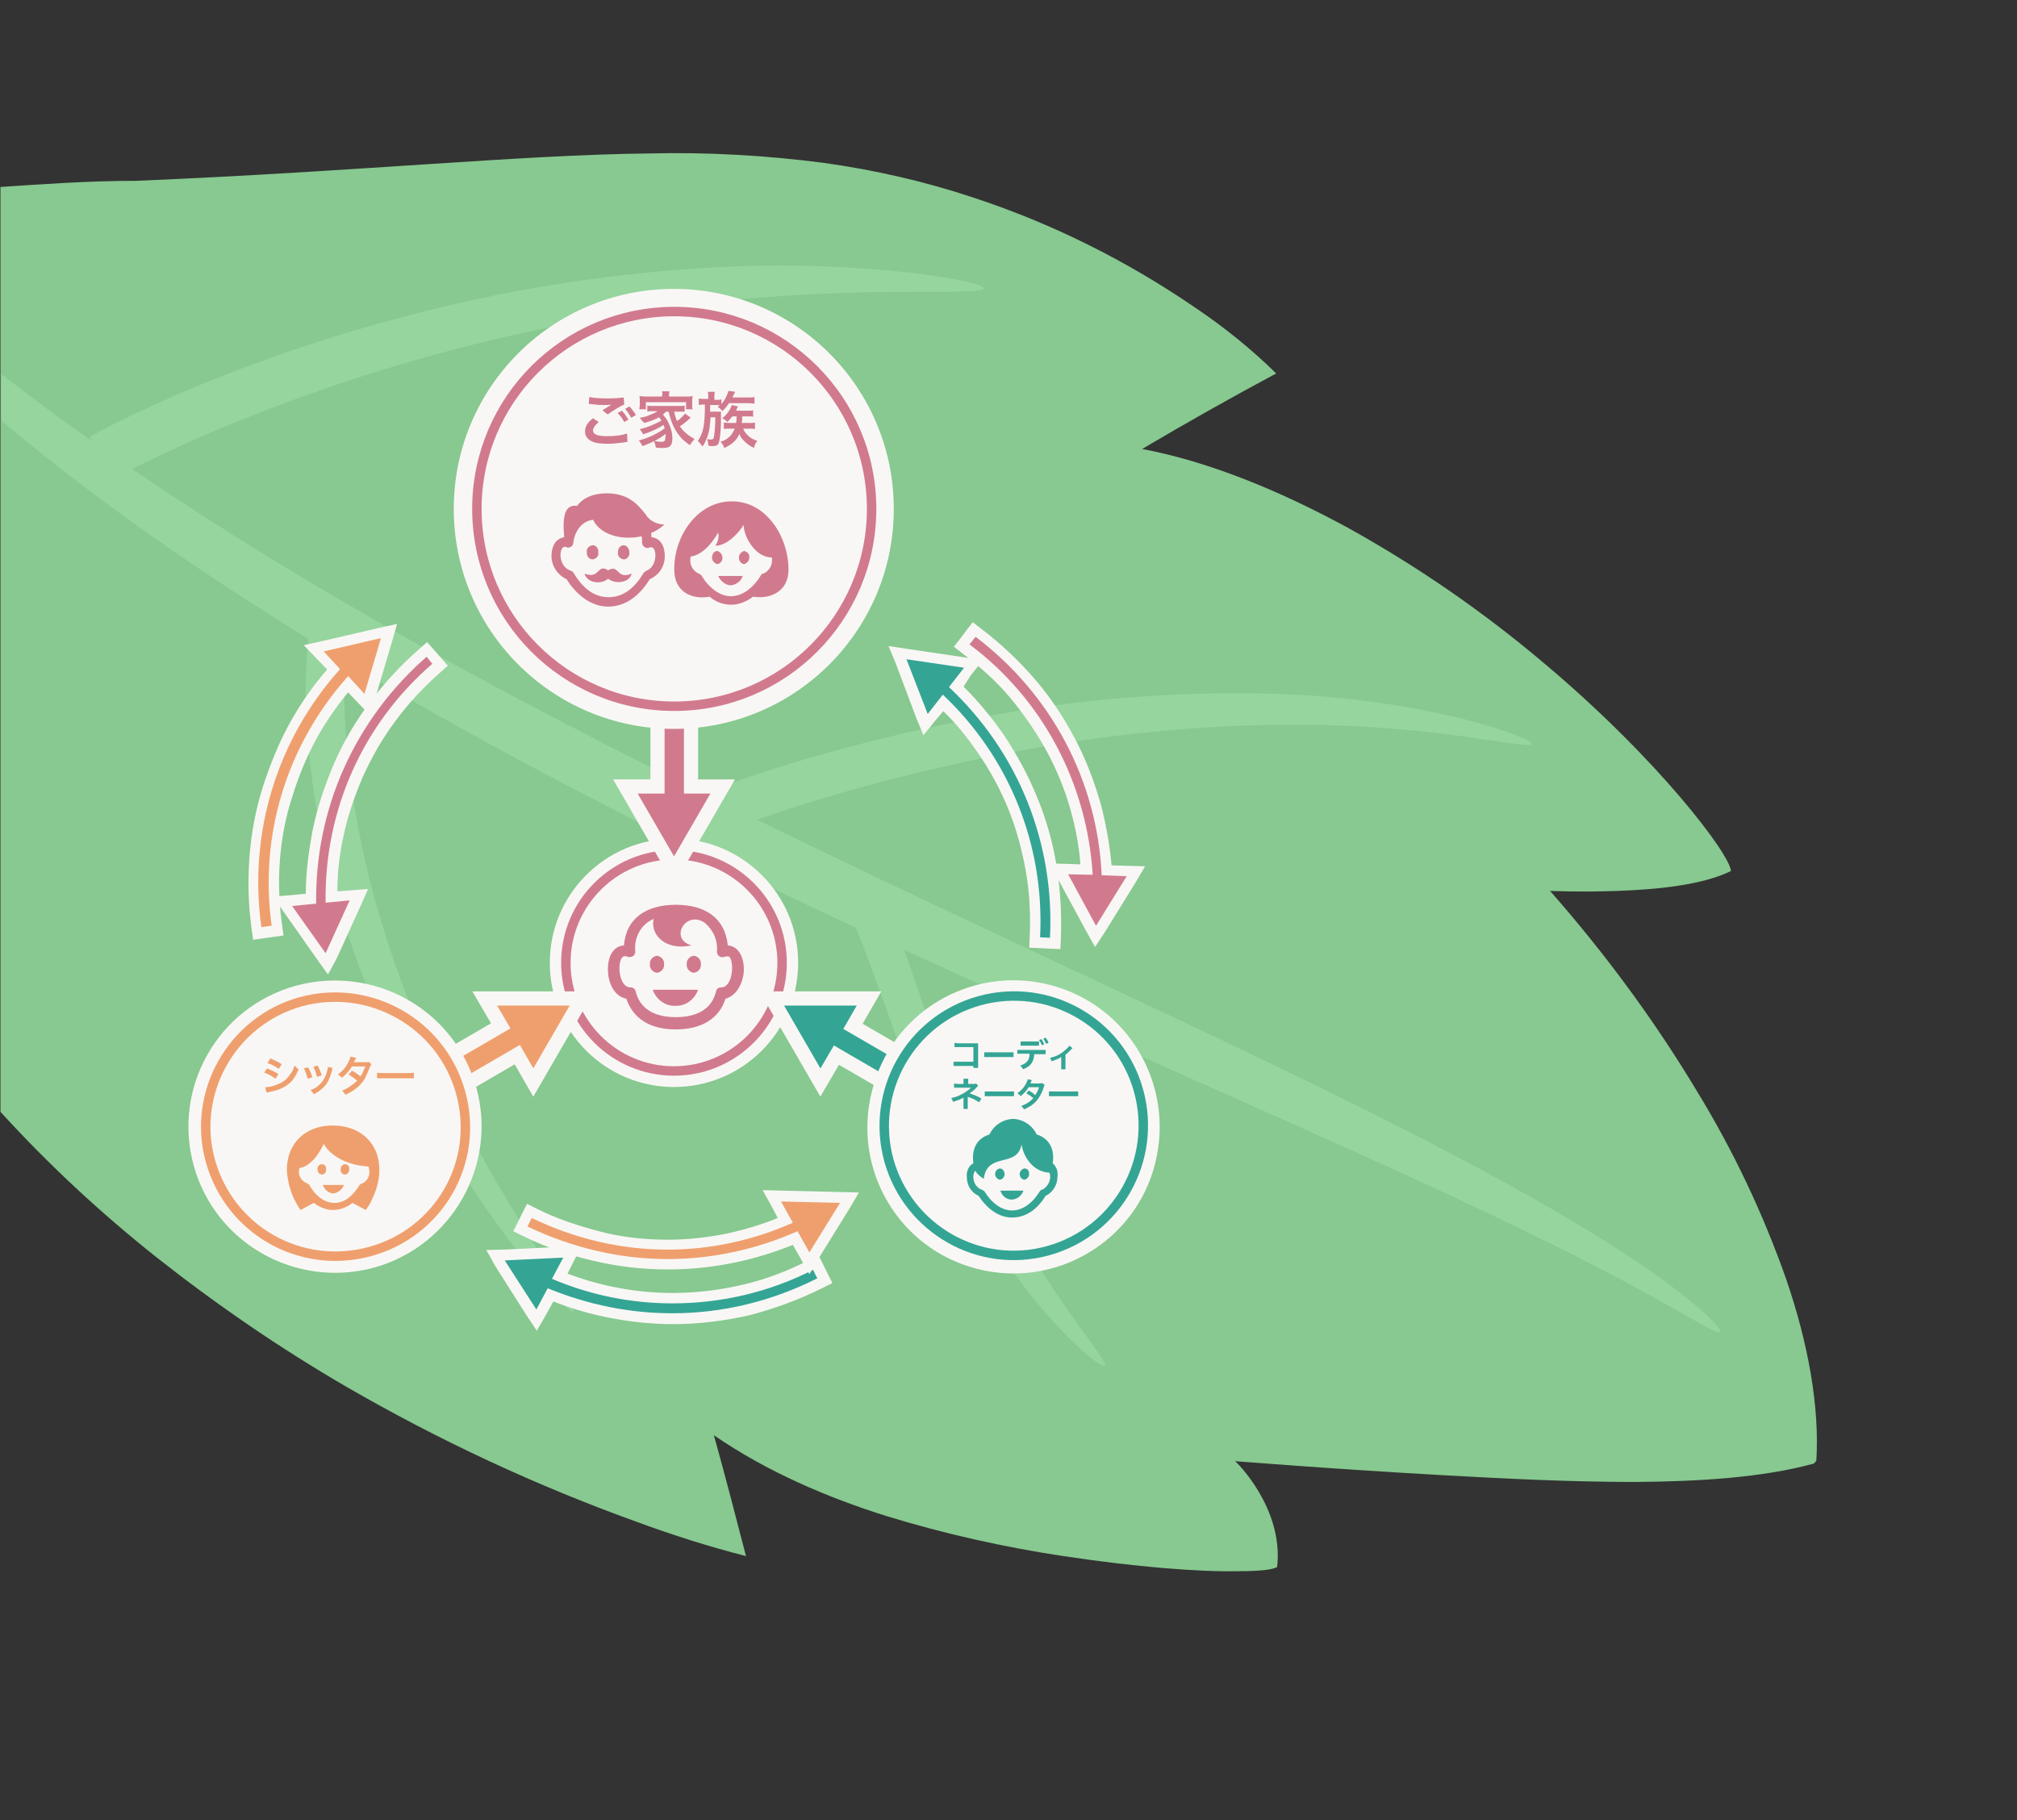 <?xml version="1.0" encoding="utf-8"?>
<!-- Generator: Adobe Illustrator 23.0.2, SVG Export Plug-In . SVG Version: 6.00 Build 0)  -->
<svg version="1.1" id="レイヤー_1" xmlns="http://www.w3.org/2000/svg" xmlns:xlink="http://www.w3.org/1999/xlink" x="0px"
	 y="0px" viewBox="0 0 427.2 385.5" style="enable-background:new 0 0 427.2 385.5;" xml:space="preserve">
<rect x="0" y="0" width="427.2" height="385.5" fill="#333333" stroke="none"/>
<style type="text/css">
	.st0{fill:#87C990;}
	.st1{fill:#96D59E;}
	.st2{fill:#F9F7F5;}
	.st3{fill:#D17A8E;}
	.st4{fill:none;stroke:#D17A8E;stroke-width:2;}
	.st5{fill:#EF9F6D;stroke:#F9F7F5;stroke-width:3;}
	.st6{fill:#D17A8E;stroke:#F9F7F5;stroke-width:3;}
	.st7{fill:#34A594;stroke:#F9F7F5;stroke-width:3;}
	.st8{enable-background:new    ;}
	.st9{fill:#EF9F6D;}
	.st10{fill:none;stroke:#EF9F6D;stroke-width:2;}
	.st11{fill:#34A594;}
	.st12{fill:none;stroke:#34A594;stroke-width:2;}
</style>
<g transform="translate(150.999 -729.787)">
	<g transform="matrix(1, 0, 0, 1, -151, 729.79)">
		<path class="st0" d="M225.2,329.6c-12.6-1.9-25.1-4.7-37.2-8.4c-12.8-4-25.6-9.5-36.8-17.2c2.4,8.6,4.6,17.1,6.8,25.6
			c-7.8-2-15.4-4.4-23-7.2c-21.4-7.7-42-17.3-61.7-28.7c-14.1-8.2-27.5-17.4-40.3-27.5c-11.8-9.4-22.8-19.6-32.9-30.7V39.6
			c9-0.6,18.6-1.3,28.7-1.3c47.6-2,81.4-5.5,108.6-5.8c12.4-0.3,24.8,0.4,37.1,2c10.7,1.5,21.3,3.9,31.5,7.3
			c16.8,5.5,32.6,13.4,47.2,23.4c6.1,4.1,11.9,8.8,17.1,13.9c-9.7,5.2-19.1,10.5-28.4,16c13.9,2.6,28.9,8.7,43.6,16.7
			c14.6,8.1,28.4,17.6,41.2,28.4c24.5,20.5,39.9,41,39.9,44.3c-6.1,3-15.7,3.9-23.8,4.2c-8,0.3-14.5,0-14.5,0
			c11.6,13.2,22.1,27.4,31.1,42.4c7.7,12.6,14,25.9,18.9,39.8c4.7,13.7,7.1,27.1,6.4,38.5l-0.5,0.6c-11,3-24.3,3.8-37.9,3.9
			c-13.6,0-27.6-0.7-40.1-1.4c-24.9-1.4-44.4-3-44.6-3c0.2,0.1,10.3,9.9,8.9,22.4c-0.9,0.6-3.8,0.9-8,0.9
			C254,333,240.5,331.9,225.2,329.6z"/>
	</g>
	<path class="st1" d="M75.9,1013.7c-5.7-5.7-10.8-12-15.2-18.7c-6.5-10-12.1-20.6-16.5-31.7c-2.6-6.2-5-12.8-7.4-19.6
		c-2.1-5.7-4.2-11.6-6.5-17.4C19.7,921.4,8.9,916.2-2,910.8c-27.3-13.4-52.9-27.1-75.9-40.9c-0.2,3.2-0.2,6.5-0.1,9.8
		c0.1,5.1,0.6,10.1,1.2,15c1.3,9.5,3.2,18.9,5.9,28.1c4.6,15.7,10.8,30.8,18.4,45.3c6.5,12.4,12.6,22,16.8,28.7s6.6,10.4,6.1,10.8
		c-0.4,0.3-3.6-2.7-8.7-8.9c-17.8-21.9-31.3-46.8-39.9-73.7c-3-9.5-5.2-19.3-6.6-29.2c-0.7-5.3-1.2-10.6-1.4-15.9
		c-0.2-4.9,0-9.9,0.5-14.8c-23.6-14.5-44.1-29-60.4-42.4c-1.6-1.3-3.1-2.6-4.6-3.8V809c3,2.4,6.3,4.8,9.6,7.3c3.1,2.3,6.3,4.6,9.7,7
		l-0.6-1c6.2-3.4,12.1-6.1,18.2-8.8c6-2.6,12.1-5,18.1-7.2c11.5-4.2,23.2-7.7,35.1-10.7c20.1-5,40.6-8.1,61.3-9.2
		c13.9-0.8,27.8-0.3,41.7,1.2c9.8,1.2,15.1,2.6,15,3.3s-5.5,0.7-15.2,0.7c-13.7,0-27.3,0.6-40.9,2c-20.1,2.1-40,5.8-59.4,11.1
		c-11,3-22.4,6.6-34,11c-5.8,2.2-11.6,4.5-17.5,7.1c-4.4,2-9,4.1-13.4,6.3c13.3,9.1,28.3,18.6,44.8,28.2
		c22.9,13.4,48.6,26.9,76,40.5c4.3-1.6,8.5-3,12.7-4.4c5.9-1.9,11.8-3.7,17.6-5.2c11.6-3.1,23-5.6,33.9-7.4c19.3-3.3,39-4.7,58.6-4
		c13.2,0.5,26.4,2.3,39.2,5.5c9.1,2.4,13.8,4.5,13.6,5.1s-5.2-0.3-14.3-1.6c-12.8-1.8-25.7-2.6-38.6-2.5c-19.1,0.2-38.2,2.2-57,5.8
		c-10.6,2-21.7,4.6-33,7.7c-5.7,1.6-11.4,3.3-17.1,5.2c-1.3,0.5-2.7,0.9-4.1,1.4c27.2,13.3,53.5,25.5,77.5,36.8
		c25.8,12.1,49,23.2,68.1,33.2c19.2,10,34.3,19,44.2,26c10,7,14.7,11.9,14.2,12.5c-0.5,0.7-6.1-3-16.6-8.7
		c-10.5-5.8-26-13.5-45.5-22.5s-42.9-19.3-69-30.9C68.9,943.9,55,937.6,40.5,931c1.2,3.4,2.4,6.8,3.5,10.1
		c2.3,6.8,4.6,13.3,6.9,19.5c4,10.9,8.9,21.4,14.6,31.5c3.9,6.8,8.2,13.3,12.8,19.6c3.3,4.5,5.1,7,4.7,7.4h-0.1
		C82.1,1019.1,79.6,1017.3,75.9,1013.7z"/>
	<g transform="translate(-879.641 -164.021)">
		<g transform="translate(885.591 1069.756)">
			<circle class="st2" cx="-14.2" cy="28" r="26.3"/>
			<path class="st3" d="M-2.8,24.3c-0.6-5.9-4.9-8.6-11-8.6s-10.5,2.7-11,8.6c-2.4,0.2-3.4,2.5-3.4,5.1c0,2.3,1,5.6,3.9,6.2
				c1.5,4.3,5.1,6.5,10.5,6.5s9.2-2.3,10.5-6.5c2.7-0.7,3.9-4,3.9-6.2C0.6,26.8-0.5,24.5-2.8,24.3L-2.8,24.3z M-4.2,33.2
				c-0.6,0-1,0.3-1.1,0.9c-0.9,3.6-3.9,5.4-8.5,5.4s-7.6-1.8-8.5-5.4c-0.1-0.6-0.6-0.9-1.1-0.9c-2.6,0-2.9-5.6-1.6-6.5
				c0.2-0.1,0.6-0.2,0.9,0c0.6,0.2,1.4,0,1.6-0.6c0.1-0.1,0.1-0.3,0.1-0.6c-0.3-2.8,1.2-5.7,3.9-6.8c-0.8,3.4,2.6,6.8,8,5.6
				c-4.8-1.4-1.2-7.5,2.8-4.8c1.8,1.5,2.8,3.7,2.6,6.1c0,0.7,0.5,1.2,1.1,1.2c0.2,0,0.3,0,0.6-0.1c0.3-0.1,0.7-0.1,0.9,0
				C-1.4,27.7-1.7,33.2-4.2,33.2z M-8.5,28.3c0.1,0.9-0.6,1.7-1.5,1.8c-0.9-0.1-1.6-0.9-1.5-1.8c-0.1-0.9,0.6-1.7,1.5-1.8
				C-9.1,26.6-8.4,27.4-8.5,28.3z M-17.8,30.1c-0.9-0.1-1.6-0.9-1.5-1.8c-0.1-0.9,0.6-1.7,1.5-1.8c0.9,0.1,1.6,0.9,1.5,1.8
				C-16.2,29.2-16.9,30-17.8,30.1z M-18.7,33.7h9.6c-0.7,2-2.6,3.5-4.8,3.4C-16.1,37.2-18,35.7-18.7,33.7L-18.7,33.7z"/>
			<circle class="st4" cx="-14.2" cy="28" r="22.9"/>
		</g>
		<path class="st5" d="M841.6,1123.1l10.3-17.8h-20.6l3.4,5.8l-12.9,7.5l3.5,6.1l12.9-7.5L841.6,1123.1z"/>
		<path class="st6" d="M861.1,1060.4l10.3,17.8l10.3-17.8h-6.7v-14.9h-7.1v14.9H861.1z"/>
		<path class="st7" d="M912.7,1105.3h-20.6l10.3,17.8l3.4-5.8l12.9,7.5l3.5-6.1l-12.9-7.5L912.7,1105.3z"/>
		<g transform="translate(867.647 967)">
			<circle class="st2" cx="3.7" cy="34.6" r="46.6"/>
			<path class="st3" d="M-5.7,43.8c0.1,0.8-0.5,1.5-1.2,1.5c-0.8-0.1-1.4-0.8-1.2-1.5c-0.1-0.8,0.5-1.5,1.2-1.5
				C-6.3,42.3-5.7,43-5.7,43.8z M-13.5,42.3c-0.8,0.1-1.4,0.8-1.2,1.5c-0.1,0.8,0.5,1.5,1.2,1.5c0.8-0.1,1.4-0.8,1.2-1.5
				C-12.2,43-12.7,42.3-13.5,42.3z M-10.2,47.6c-2.4-1.5-1.7,2-5,0.7c0.5,2,3.5,2.4,5,1.1c1.5,1.2,4.5,0.9,5-1.1
				C-8.5,49.7-7.8,46.2-10.2,47.6z M1.8,44.6c0,2.2-1.2,4-3.2,4.9c-2,3.3-5,5.8-8.8,5.8c-3.7,0-6.8-2.6-8.8-5.8
				c-1.9-0.9-3.2-2.8-3.2-4.9c0-2,0.8-3.7,2.7-4l0,0l0,0c-0.2-1.9-0.3-4.9,0.7-6c0.5-0.6,1.4-0.8,2-0.6c1.2-1.7,3.4-2.7,6.3-2.7
				c4.6,0,6.6,2.4,8.2,4.4c0.8,1.4,2.4,2.2,4,2.2c-0.8,0.8-1.8,1.4-2.8,1.8c0,0.3,0.1,0.6,0.1,0.9C0.9,40.8,1.8,42.5,1.8,44.6
				L1.8,44.6z M-0.8,42.8c-0.2-0.1-0.5-0.1-0.7,0c-0.5,0.2-1.1,0-1.4-0.6c0-0.1-0.1-0.2-0.1-0.3c0-0.5,0-0.9-0.1-1.5
				c-4.1,0.9-8.7-0.2-10.3-3.5c-2.4,0.3-3.9,2.4-4.2,5l0,0c-0.1,0.6-0.6,0.9-1.1,0.9c-0.1,0-0.2,0-0.3-0.1c-0.2-0.1-0.5-0.1-0.7,0
				c-1,0.7-0.9,4.2,1.6,5c0.2,0.1,0.5,0.2,0.6,0.5c1.7,2.8,4,5.1,7.4,5.1s5.7-2.3,7.4-5.1c0.1-0.2,0.3-0.3,0.6-0.5
				C0.1,46.9,0.2,43.3-0.8,42.8L-0.8,42.8z"/>
			<path class="st3" d="M19.7,44.9c0,0.7-0.5,1.2-1.1,1.4c-0.7-0.1-1.1-0.7-1.1-1.4c0-0.7,0.5-1.2,1.1-1.4
				C19.3,43.7,19.8,44.2,19.7,44.9z M14,44.9c0-0.7-0.5-1.2-1.1-1.4c-0.7,0.1-1.1,0.7-1.1,1.4c0,0.7,0.5,1.2,1.1,1.4
				C13.6,46.2,14.1,45.5,14,44.9L14,44.9z M15.7,50.8c1.2-0.1,2.3-0.9,2.6-2h-5.2C13.6,49.9,14.6,50.7,15.7,50.8L15.7,50.8z
				 M28,47.5c0,4.4-3.6,6.3-7.5,5.7c-1.4,1-2.9,1.7-4.6,1.7s-3.4-0.6-4.6-1.7c-4,0.7-7.5-1.2-7.5-5.7C3.7,40.5,8.6,33,16,33
				S28,40.6,28,47.5L28,47.5z M22.2,48.6c0.1-0.2,0.2-0.3,0.5-0.3c1.1-0.5,1.8-1.6,1.8-2.7c0-0.2,0-0.5,0-0.7c-3.6,0-6-4.5-6-6.9
				c-1.2,1.9-3.6,4.4-6,4.4c0.6-0.8,0.8-1.9,0.6-2.8c-0.6,1.1-2.7,4.6-5.8,5.1c-0.1,0.3-0.1,0.6-0.1,0.9c0,1.2,0.8,2.3,1.8,2.7
				c0.2,0.1,0.3,0.2,0.5,0.3c1.7,2.9,4.1,4.5,6.3,4.5S20.4,51.6,22.2,48.6L22.2,48.6z"/>
			<g class="st8">
				<path class="st3" d="M-12.2,16.2c-0.8,0.7-1.2,1.2-1.2,1.8c0,0.8,0.9,1.2,3.1,1.2c1.5,0,3.2-0.2,4.1-0.6l0.1,1.8
					c-0.2,0-0.3,0-0.6,0.1c-1.6,0.2-2.4,0.3-3.5,0.3c-1.4,0-2.6-0.1-3.2-0.4c-1.1-0.4-1.7-1.2-1.7-2.2c0-1,0.5-1.9,1.7-2.8
					L-12.2,16.2z M-14.2,10.9c1,0.2,2.2,0.3,3.9,0.3c1.6,0,2.6-0.1,3.4-0.2l0.1,1.5c-0.8,0.3-2.4,1.3-3.5,2.1l-1.1-0.9
					c0.8-0.5,1-0.6,1.3-0.8c0.1-0.1,0.2-0.1,0.3-0.2c0.1-0.1,0.1-0.1,0.3-0.2c-0.6,0.1-1.1,0.1-1.9,0.1c-0.7,0-1.7-0.1-2.4-0.2
					c-0.2,0-0.2,0-0.3,0c0,0-0.1,0-0.2,0L-14.2,10.9z M-7.3,13.8c0.6,0.6,0.9,1.1,1.4,1.9l-0.9,0.5c-0.4-0.8-0.8-1.3-1.4-1.9
					L-7.3,13.8z M-5.3,15.3c-0.4-0.7-0.8-1.3-1.3-1.9l0.9-0.5c0.6,0.6,0.9,1.1,1.4,1.8L-5.3,15.3z"/>
				<path class="st3" d="M2.1,14c-0.3,0.2-0.4,0.4-0.7,0.6c0.5,0.6,0.8,1,1.1,1.6c0.6,1.2,0.9,2.3,0.9,3.5c0,0.9-0.2,1.4-0.6,1.7
					c-0.3,0.2-0.7,0.3-1.5,0.3c-0.4,0-0.9,0-1.4-0.1c-0.1-0.6-0.2-0.9-0.4-1.4c0.6,0.1,1.2,0.2,1.6,0.2c0.6,0,0.8-0.2,0.8-0.9
					C2,19.2,2,19,2,18.7c-1.4,1.1-2.8,1.8-4.9,2.6c-0.3-0.5-0.5-0.8-0.8-1.2c2-0.5,4.1-1.5,5.5-2.6c-0.1-0.3-0.2-0.4-0.3-0.7
					c-1.1,0.8-2.7,1.5-4.3,2c-0.2-0.4-0.4-0.7-0.7-1.1c1.8-0.4,3.3-1.1,4.6-1.8c-0.2-0.3-0.3-0.4-0.5-0.7c-0.9,0.5-1.8,0.8-3.1,1.2
					C-3,16-3.1,15.8-3.5,15.3c1.2-0.2,1.5-0.3,2.1-0.6c0.7-0.2,1.2-0.5,1.7-0.8h-0.9c-0.5,0-0.9,0-1.3,0.1v-1.3
					c0.3,0.1,0.6,0.1,1.3,0.1h5.3c0.7,0,1,0,1.3-0.1V14C5.6,14,5.2,14,4.7,14H3.8c0.1,0.7,0.3,1.3,0.6,2c0.7-0.5,1.2-1,1.7-1.6
					l1.2,0.9c-0.3,0.2-0.4,0.3-0.7,0.6c-0.7,0.6-1,0.8-1.6,1.2c0.7,1.1,1.7,1.9,3.1,2.7c-0.3,0.3-0.6,0.7-1,1.3
					c-1.2-0.9-1.7-1.3-2.2-2c-1.1-1.3-1.8-3-2.3-5.1H2.1z M1.3,10.5c0-0.3,0-0.5-0.1-0.8h1.6c-0.1,0.3-0.1,0.5-0.1,0.8v0.3h3.6
					c0.6,0,1,0,1.4-0.1c0,0.3-0.1,0.5-0.1,0.9v1c0,0.4,0,0.6,0.1,0.9H6.3V12h-8.5v1.5h-1.4c0-0.3,0.1-0.5,0.1-0.9v-1
					c0-0.4,0-0.6-0.1-0.9c0.4,0,0.8,0.1,1.4,0.1h3.4V10.5z"/>
				<path class="st3" d="M11,10.9c0-0.5,0-0.8-0.1-1.1h1.5c-0.1,0.4-0.1,0.6-0.1,1.1v0.6h0.4c0.4,0,0.8,0,1.1-0.1v1
					c0.5-0.6,1-1.4,1.2-2c0.1-0.3,0.2-0.5,0.3-0.8l1.4,0.2c0,0.1,0,0.1-0.1,0.2c-0.1,0.3-0.3,0.6-0.5,1h3.3c0.6,0,1,0,1.4-0.1v1.4
					c-0.4,0-0.7-0.1-1.3-0.1h-4.1c-0.4,0.6-0.7,1-1.4,1.7c-0.4-0.5-0.5-0.6-1-0.9c0.2-0.2,0.3-0.2,0.4-0.4c-0.3,0-0.5,0-0.8,0h-1.2
					c0,0.8,0,0.8,0,1.4h1.3c0.4,0,0.7,0,1,0c0,0.2,0,0.4,0,1c0,2.4-0.1,3.8-0.3,4.9c-0.2,1.2-0.5,1.4-1.6,1.4c-0.2,0-0.4,0-0.8-0.1
					c0-0.5-0.1-0.9-0.2-1.4c0.3,0.1,0.7,0.1,0.8,0.1c0.3,0,0.4-0.1,0.5-0.2c0.2-0.5,0.4-2.5,0.4-4.5h-1c-0.1,1.4-0.2,2.4-0.4,3.2
					c-0.3,1.1-0.7,2.1-1.3,3c-0.4-0.5-0.6-0.8-1-1.2c1.1-1.6,1.5-3.2,1.5-7.7h-0.2c-0.4,0-0.7,0-1.1,0.1v-1.4
					c0.4,0.1,0.7,0.1,1.2,0.1H11V10.9z M16.1,15c-0.5,0.6-0.6,0.8-1.1,1.2c-0.3-0.4-0.5-0.5-1-0.8c0.8-0.7,1.2-1.2,1.6-1.9
					c0.2-0.4,0.3-0.6,0.4-0.9l1.3,0.3c-0.1,0.2-0.1,0.2-0.3,0.6c0,0.1-0.1,0.2-0.1,0.3h2.6c0.4,0,0.7,0,1-0.1v1.4
					C20.2,15,19.9,15,19.4,15h-1.2c0,0.9,0,0.9-0.1,1.4h1.6c0.5,0,0.8,0,1.2-0.1v1.4c-0.4-0.1-0.7-0.1-1.1-0.1h-1.4
					c0.3,0.8,0.8,1.3,1.4,1.8c0.5,0.4,0.9,0.5,1.6,0.8c-0.4,0.5-0.6,0.9-0.7,1.5c-1-0.5-1.7-1-2.4-1.8c-0.4-0.4-0.5-0.7-0.7-1.2
					c-0.6,1.4-1.5,2.2-3.2,3c-0.2-0.6-0.4-0.9-0.8-1.3c0.9-0.3,1.6-0.7,2.2-1.4c0.3-0.4,0.6-0.8,0.8-1.4h-1.1c-0.5,0-0.9,0-1.2,0.1
					v-1.4c0.3,0,0.6,0.1,1.2,0.1h1.4c0.1-0.5,0.1-0.8,0.1-1.4H16.1z"/>
			</g>
			<circle class="st4" cx="3.8" cy="34.6" r="41.8"/>
		</g>
		<g transform="translate(817.999 1096.202)">
			<path class="st2" d="M-26.7,6.4c16.6-4.5,33.6,5.1,38.2,21.5S6.4,61.5-10.1,66.1c-16.6,4.5-33.6-5.1-38.2-21.5
				C-52.9,28.1-43.3,11-26.7,6.4L-26.7,6.4z"/>
			<path class="st9" d="M-15.4,45.3c0,0.6-0.3,1-0.9,1.1c-0.6,0-1-0.6-0.9-1.1c0-0.6,0.3-1,0.9-1.1C-15.7,44.2-15.3,44.7-15.4,45.3z
				 M-21.2,44.2c-0.6,0-1,0.6-0.9,1.1c0,0.6,0.3,1,0.9,1.1c0.6,0,1-0.6,0.9-1.1C-20.2,44.7-20.6,44.2-21.2,44.2z M-18.8,50.4
				c1-0.1,1.9-0.8,2.3-1.8h-4.5C-20.6,49.6-19.8,50.3-18.8,50.4L-18.8,50.4z M-9,45.4c0,2.2-0.6,4.2-1.5,6.1
				c-0.3,0.8-0.8,1.6-1.4,2.4l-2.8-1.5c-1.1,0.9-2.6,1.5-4.1,1.5c-1.5,0-2.9-0.6-4.1-1.5l-2.8,1.5c-0.6-0.8-1-1.6-1.4-2.4
				c-0.9-1.9-1.4-4.1-1.5-6.1c0-5.7,4-9.4,9.7-9.4S-9,39.6-9,45.4z M-13.2,48.6c0.1-0.1,0.2-0.2,0.5-0.3c1.4-0.6,1.9-2.2,1.4-3.5
				v-0.1c-4.9-0.3-8.2-2.5-9.5-4.8c-1.7,3.7-3.9,5-5.1,5.1c-0.5,1.2,0.2,2.7,1.5,3.2c0.1,0.1,0.3,0.2,0.5,0.3
				c1.2,2.2,3.1,3.9,5.4,3.9S-14.5,50.7-13.2,48.6z"/>
			<g class="st8">
				<path class="st9" d="M-32.8,23.9c0.9,0.4,1.6,0.7,2.4,1.2l-0.6,1c-0.7-0.5-1.5-1-2.4-1.3L-32.8,23.9z M-33.2,27.9
					c0.7,0,1.7-0.2,2.6-0.6c1.1-0.4,1.9-1,2.6-2c0.5-0.6,0.8-1.2,1-2c0.4,0.4,0.5,0.5,0.9,0.8c-0.4,1-0.8,1.6-1.3,2.3
					c-1.1,1.3-2.7,2.1-4.9,2.5c-0.3,0.1-0.4,0.1-0.6,0.1L-33.2,27.9z M-32.1,21.8c0.9,0.4,1.6,0.7,2.4,1.2l-0.6,1
					c-0.8-0.5-1.6-1-2.4-1.2L-32.1,21.8z"/>
				<path class="st9" d="M-24.1,23.7c0.4,0.7,0.6,1.1,0.9,2.1l-1,0.3c-0.2-0.9-0.4-1.4-0.8-2.2L-24.1,23.7z M-18.9,23.8
					C-19,23.9-19,24-19,24.2c-0.3,1.2-0.7,2.2-1.2,3c-0.7,0.9-1.4,1.5-2.7,2.2c-0.2-0.4-0.3-0.5-0.7-0.9c0.6-0.2,1-0.4,1.5-0.8
					c1-0.8,1.6-1.7,2-3.1c0.1-0.4,0.2-0.8,0.2-1L-18.9,23.8z M-22.1,23.3c0.5,0.9,0.6,1.3,0.9,2.1l-1,0.3c-0.2-0.7-0.4-1.4-0.8-2.1
					L-22.1,23.3z"/>
				<path class="st9" d="M-10.7,23c-0.1,0.2-0.1,0.2-0.3,0.6c-0.3,0.8-0.8,1.9-1.1,2.5c-0.9,1.5-2.2,2.5-4.1,3.4
					c-0.3-0.5-0.4-0.6-0.7-0.9c0.8-0.3,1.2-0.5,1.7-0.9c0.6-0.4,1-0.7,1.5-1.2c-0.6-0.5-1.2-0.9-1.8-1.3l0.7-0.8
					c0.8,0.4,1.1,0.7,1.8,1.2c0.4-0.6,0.7-1.3,1-2.1l-2.8,0c-0.6,0.9-1.2,1.6-2.1,2.4c-0.3-0.3-0.4-0.4-0.9-0.7
					c1-0.7,1.7-1.5,2.2-2.6c0.3-0.5,0.4-0.9,0.5-1.2l1.2,0.3c-0.1,0.2-0.1,0.2-0.3,0.5c-0.1,0.2-0.2,0.3-0.2,0.4c0.1,0,0.1,0,2.3,0
					c0.4,0,0.6,0,0.8-0.1L-10.7,23z"/>
				<path class="st9" d="M-9.5,24.8c0.4,0.1,0.6,0.1,1.5,0.1h4.8c0.9,0,1.1,0,1.5-0.1v1.2c-0.4,0-0.5,0-1.5,0h-4.8c-1,0-1.1,0-1.5,0
					V24.8z"/>
			</g>
			<path class="st10" d="M-25.7,9.8c14.6-4,29.8,4.5,33.9,19.2S3.7,58.7-11,62.7s-29.7-4.5-33.8-19.2C-48.8,29.1-40.3,13.9-25.7,9.8
				L-25.7,9.8z"/>
		</g>
		<g transform="translate(944.809 1096.202)">
			<path class="st2" d="M6.1,6.2c16.6,4.2,26.6,21.1,22.4,37.8C24.4,60.5,7.5,70.6-9.1,66.4c-16.7-4.2-26.6-21.1-22.4-37.6
				C-27.5,12.1-10.6,2,6.1,6.2L6.1,6.2z"/>
			<path class="st11" d="M1.8,46.3c0,0.6-0.5,1.1-1,1.2c-0.6-0.1-1-0.6-1-1.2c0-0.6,0.5-1.1,1-1.2C1.5,45.1,1.8,45.6,1.8,46.3z
				 M-4.4,45.1c-0.6,0.1-1,0.6-1,1.2c0,0.6,0.5,1.1,1,1.2c0.6-0.1,1-0.6,1-1.2C-3.4,45.6-3.9,45.1-4.4,45.1z M-1.8,51.7
				c1.1-0.1,2-0.8,2.4-1.9h-4.9C-3.9,51-3,51.7-1.8,51.7z M7.8,46.9c0,1.7-1,3.3-2.5,4c-1.9,3.1-4.4,4.6-7.1,4.6s-5.2-1.7-7.1-4.6
				c-1.6-0.7-2.5-2.3-2.5-4c-0.1-1.1,0.3-2.3,1.4-2.9c-0.3-1.8-0.1-5,3.4-6.1c0.9-1.9,2.8-3.2,5-3.3c2.2,0.1,4.1,1.4,5,3.3
				c3.5,1.1,3.7,4.3,3.4,6.1C7.5,44.6,8,45.7,7.8,46.9L7.8,46.9z M6.1,46c-3.7-0.2-5.6-3.7-5.9-6c-0.9,5.1-7.3,1.5-8,7.3
				c-0.8-0.5-1.4-1-1.8-1.7c-0.8,0.8-0.5,3.4,1.4,4c0.2,0.1,0.3,0.2,0.5,0.3c1.6,2.6,3.7,4.1,5.9,4.1s4.3-1.5,5.9-4.1
				c0.1-0.1,0.2-0.3,0.5-0.3C5.9,48.9,6.6,47.3,6.1,46L6.1,46z"/>
			<g class="st8">
				<path class="st11" d="M-13.3,23.4c-0.5,0-0.7,0-0.9,0v-0.9c0.3,0,0.4,0,0.9,0h3.3v-3.1h-3.1c-0.5,0-0.7,0-0.9,0v-0.9
					c0.3,0,0.4,0.1,0.9,0.1h3.5c0.4,0,0.4,0,0.6,0c0,0.2,0,0.3,0,0.6v3.9c0,0.4,0,0.6,0,0.7h-1v-0.4H-13.3z"/>
				<path class="st11" d="M-7.7,20.5c0.3,0,0.5,0,1.2,0h3.8c0.7,0,0.8,0,1.2,0v1c-0.3,0-0.4,0-1.2,0h-3.8c-0.8,0-0.9,0-1.2,0V20.5z"
					/>
				<path class="st11" d="M2.9,20.8c-0.1,1.8-0.8,2.7-2.4,3.3c-0.2-0.4-0.3-0.5-0.6-0.8c1.4-0.4,2-1.2,2-2.5H0.2c-0.6,0-0.7,0-0.9,0
					V20c0.3,0,0.4,0,0.9,0h4.2c0.5,0,0.7,0,0.9,0v0.9c-0.2,0-0.4,0-0.9,0H2.9z M4,19.1c-0.2,0-0.3,0-0.9,0H0.9c-0.6,0-0.7,0-0.9,0
					v-0.9c0.2,0,0.4,0,0.9,0h2.1c0.5,0,0.7,0,0.9,0V19.1z M4.4,17.7c0.3,0.4,0.4,0.7,0.6,1.1l-0.5,0.2c-0.2-0.5-0.4-0.8-0.6-1.1
					L4.4,17.7z M5.4,18.7c-0.2-0.4-0.4-0.8-0.6-1.1l0.5-0.2c0.3,0.4,0.5,0.7,0.6,1.1L5.4,18.7z"/>
				<path class="st11" d="M11,19.6c-0.1,0.1-0.1,0.1-0.2,0.2c-0.4,0.4-0.9,0.9-1.3,1.2v2.4c0,0.3,0,0.5,0,0.7l-0.9,0
					c0-0.2,0-0.3,0-0.7v-1.9c-0.6,0.4-1.2,0.6-2,0.9c-0.2-0.3-0.2-0.5-0.4-0.7c0.7-0.2,1.1-0.3,1.7-0.6c0.8-0.4,1.4-0.9,2-1.5
					c0.2-0.2,0.3-0.3,0.4-0.5L11,19.6z"/>
			</g>
			<g class="st8">
				<path class="st11" d="M-12.1,32.6c0-0.2,0-0.4,0-0.6v-1.5c0,0,0-0.2,0-0.4c-0.1,0.1-0.1,0.1-0.2,0.1c-0.5,0.3-1.1,0.5-2,0.8
					c-0.1-0.3-0.2-0.5-0.4-0.8c0.7-0.2,1.3-0.3,2-0.7c0.8-0.4,1.6-0.9,2.2-1.5c-0.1,0-0.1,0-0.2,0c0,0,0,0-2.6,0c-0.4,0-0.5,0-0.8,0
					v-0.9c0.2,0,0.5,0.1,0.8,0.1h1.2v-0.6c0-0.3,0-0.4,0-0.5h1c0,0.1,0,0.3,0,0.5v0.6h1.2c0.2,0,0.4,0,0.5-0.1l0.4,0.5
					c-0.1,0.1-0.1,0.1-0.3,0.3c-0.4,0.5-0.8,0.8-1.5,1.3c0.9,0.3,1.7,0.6,2.5,1.1l-0.5,0.8c-0.7-0.5-1.3-0.8-2.2-1.1
					c-0.1,0-0.1,0-0.2-0.1c0,0.1,0,0.3,0,0.4v1.6c0,0.3,0,0.4,0,0.6H-12.1z"/>
				<path class="st11" d="M-7.6,28.8c0.3,0,0.5,0,1.2,0h3.8c0.7,0,0.8,0,1.2,0v1c-0.3,0-0.4,0-1.2,0h-3.8c-0.8,0-0.9,0-1.2,0V28.8z"
					/>
				<path class="st11" d="M5.1,27.4C5,27.5,5,27.6,4.9,27.9c-0.2,0.7-0.6,1.5-0.9,2c-0.7,1.2-1.7,2-3.3,2.7
					c-0.2-0.4-0.3-0.5-0.6-0.7c0.6-0.3,1-0.4,1.4-0.7c0.5-0.3,0.8-0.6,1.2-1c-0.5-0.4-0.9-0.7-1.5-1l0.5-0.6c0.6,0.3,0.9,0.5,1.4,1
					c0.3-0.5,0.6-1,0.8-1.7l-2.2,0c-0.4,0.7-1,1.3-1.7,1.9c-0.2-0.3-0.3-0.4-0.7-0.6c0.8-0.6,1.4-1.2,1.8-2c0.2-0.4,0.4-0.7,0.4-1
					l0.9,0.2c-0.1,0.1-0.1,0.1-0.2,0.4c-0.1,0.2-0.1,0.3-0.2,0.3c0.1,0,0.1,0,1.9,0c0.3,0,0.4,0,0.6-0.1L5.1,27.4z"/>
				<path class="st11" d="M6,28.8c0.3,0,0.5,0,1.2,0H11c0.7,0,0.8,0,1.2,0v1c-0.3,0-0.4,0-1.2,0H7.2c-0.8,0-0.9,0-1.2,0V28.8z"/>
			</g>
			<path class="st12" d="M-8.8,9.6C5.9,5.5,21,14.1,25,28.7S20.5,58.4,5.9,62.5S-23.8,58-27.9,43.4C-31.9,28.8-23.4,13.7-8.8,9.6
				L-8.8,9.6z"/>
		</g>
		<g transform="translate(824.798 1036.291) rotate(-8)">
			<path class="st9" d="M-44.6,48.9h-1.1h-2h-1.1v-1.1c0-5.1,0.6-10.1,1.6-15.1c1.1-4.9,2.7-9.6,4.8-14.1c2-4.5,4.6-8.7,7.7-12.7
				c2.8-3.7,6.1-7.1,9.6-10.2l-2.4-3.4l-1.1-1.6l1.9-0.2l12.4-1.1l1.9-0.2L-13.3-9l-5.1,11.2L-19.2,4l-1.1-1.6l-2.3-3.2
				c-3.3,2.8-6.2,6-8.8,9.4c-2.8,3.7-5.2,7.7-7.1,11.9S-42,29.2-43,33.7c-1,4.5-1.5,9.3-1.5,14.1v1.1H-44.6z"/>
			<path class="st2" d="M-45.7,47.8c0-19.5,8.5-37.6,23.4-50.2l2.9,4.2l5.1-11.2l-12.4,1.1l2.9,4.2C-39.1,8.8-47.9,27.6-47.9,47.7
				h2.2 M-43.5,50.1h-2.3h-2H-50v-2.3c0-5.1,0.6-10.3,1.7-15.3s2.7-9.7,4.9-14.3c2.2-4.5,4.8-9,7.8-12.9c2.7-3.5,5.7-6.8,9.1-9.7
				L-28.4-7l-2.3-3.2l3.9-0.3l12.4-1.1l3.9-0.3l-1.6,3.6l-5.1,11.2L-19,6.3l-2.3-3.2L-22.8,1c-2.8,2.6-5.4,5.4-7.7,8.4
				c-2.7,3.6-5.1,7.6-7,11.7C-39.5,25.1-41,29.5-42,34c-1,4.5-1.5,9.2-1.5,13.8C-43.5,47.8-43.5,50.1-43.5,50.1z"/>
		</g>
		<g transform="translate(877.144 1147.982)">
			<path class="st11" d="M-34.8,25.5l-1-1.7l-6.7-10.4l-1-1.7l1.9-0.1l12.4-0.5l1.9-0.1l-0.9,1.7l-1.8,3.5
				c7.7,3.1,15.8,4.6,23.9,4.6c5,0,10.1-0.6,15-1.8c5-1.1,9.7-2.9,14.3-5.3l1-0.6l0.6,1.1l0.9,1.8l0.6,1l-1,0.6
				c-4.9,2.5-10.1,4.3-15.3,5.6c-5.2,1.2-10.5,1.9-16,1.9V24v1.1c-4.5,0-9.2-0.5-13.6-1.4c-4.2-0.9-8.3-2.2-12.4-3.7l-1.9,3.6
				L-34.8,25.5z"/>
			<path class="st2" d="M-6.1,24c10.5,0,21-2.5,30.7-7.4l-0.9-1.8c-9.4,4.8-19.6,7.1-29.8,7.1c-8.6,0-17.3-1.7-25.5-5.2l2.4-4.5
				l-12.4,0.6l6.7,10.4l2.4-4.5C-24,22.2-15.1,24-6.1,24 M-34.8,27.7l-2.2-3.3L-43.6,14l-1.9-3.4l4-0.1l12.2-0.6l4-0.2l-1.8,3.5
				l-1.2,2.4c7.1,2.7,14.7,4.1,22.3,4.1c4.9,0,9.9-0.6,14.6-1.7c4.9-1.1,9.6-2.9,14.1-5.2l2.2-1l1,2l0.9,1.8l1,2l-2,1
				c-5,2.5-10.2,4.4-15.5,5.8c-5.3,1.2-10.8,1.9-16.2,1.9v-2.3v2.3c-4.6,0-9.3-0.5-13.8-1.4c-4-0.8-7.8-1.9-11.6-3.4l-1.5,2.7
				L-34.8,27.7z"/>
		</g>
		<g transform="translate(963.976 1031.998)">
			<path class="st3" d="M-3.2,60.2l-0.9-1.7L-10,47.6l-0.9-1.7H-9l4,0.1c-0.3-4.3-1-8.6-2.3-12.7c-1.2-4.4-2.9-8.8-5.2-12.9
				c-2.2-4.1-4.8-7.9-7.8-11.5c-3.1-3.6-6.6-6.8-10.3-9.6l-0.9-0.7l0.7-0.9l1.2-1.6l0.7-0.9l0.9,0.7c4.1,3.1,7.7,6.6,11,10.3
				c3.2,3.7,6,7.9,8.4,12.2c2.4,4.4,4.2,9.1,5.6,13.8c1.2,4.5,2,9.2,2.4,13.8l4.1,0.1h1.9l-1,1.7l-6.5,10.5L-3.2,60.2z"/>
			<path class="st2" d="M-3.2,57.9l6.5-10.5L-2,47.2C-2.9,27.2-12.7,8.8-28.7-3.3L-30-1.7C-14.5,9.9-5.1,27.7-3.9,47.1L-9.1,47
				L-3.2,57.9 M-3.4,62.4L-5.3,59l-5.9-10.9l-1.9-3.4l4,0.1l2.6,0.1c-0.3-3.9-1-7.6-2-11.2c-1.2-4.4-2.9-8.6-5.1-12.7
				c-2.2-4-4.8-7.8-7.7-11.3S-27.8,3-31.5,0.2l-1.8-1.4l1.4-1.8l1.2-1.6l1.4-1.8l1.8,1.4c4.1,3.1,7.9,6.7,11.2,10.5s6.1,8,8.5,12.5
				s4.2,9.2,5.6,14.1c1.1,4.2,1.9,8.6,2.3,13l3.1,0.1l4,0.1l-2,3.4l-6.5,10.5L-3.4,62.4z"/>
		</g>
		<g transform="translate(952.131 1036.245)">
			<path class="st11" d="M-0.1,57.3l-1.1-0.1l-2-0.1L-4.4,57l0.1-1.1c0.2-4.8,0-9.5-0.8-14.2c-0.8-4.5-2-9.1-3.7-13.4
				s-4-8.4-6.6-12.2c-2.4-3.5-5.2-6.8-8.3-9.9l-2.5,3.1l-1.2,1.6L-28.1,9l-4.5-11.6l-0.7-1.8l1.9,0.3l12.2,1.8l1.9,0.3l-1.2,1.6
				L-21,3c3.4,3.3,6.5,6.8,9.1,10.7c2.8,4.1,5.2,8.5,7,13.2s3.2,9.4,4.1,14.3c0.8,5,1.1,10.1,0.9,15.1L-0.1,57.3z"/>
			<path class="st2" d="M-1.1,56.2c1-20.1-6.7-39.3-21.4-53.1l3.2-4.1l-12.2-1.8L-27,8.8l3.2-4.1C-9.7,18-2.2,36.6-3.2,56.1
				L-1.1,56.2 M1.1,58.6l-2.3-0.1l-2-0.1l-2.3-0.1l0.1-2.3c0.2-4.6,0-9.3-0.8-13.8s-2-9-3.7-13.2s-3.9-8.3-6.5-12
				c-2.2-3.2-4.5-6.1-7.3-8.8l-1.7,2l-2.5,3.1l-1.5-3.6L-33.8-2l-1.5-3.6l3.9,0.6l12.2,1.8l3.9,0.6l-2.5,3.1l-1.6,2.5
				c3.2,3.2,6,6.6,8.5,10.2c2.8,4.2,5.2,8.6,7.1,13.3c1.9,4.6,3.3,9.5,4.1,14.5c0.8,5,1.1,10.2,0.9,15.3L1.1,58.6z"/>
		</g>
		<g transform="translate(837.406 1035.715)">
			<path class="st3" d="M-39.5,62.3l-1.1-1.6l-7.1-10.1L-49,49l1.9-0.2l4.1-0.5c0-4.8,0.5-9.4,1.4-13.9c1-4.9,2.5-9.6,4.5-14.2
				c2-4.5,4.5-8.8,7.5-12.8c2.9-4.1,6.5-7.8,10.3-11.1l0.9-0.8l0.8,0.9l1.4,1.6l0.8,0.9l-0.9,0.8c-3.6,3.1-6.8,6.6-9.6,10.4
				c-2.7,3.7-5.1,7.8-7,12s-3.3,8.7-4.3,13.3c-0.9,4.2-1.4,8.5-1.4,12.8l3.9-0.3l1.9-0.2l-0.8,1.8l-5.1,11.2L-39.5,62.3z"/>
			<path class="st2" d="M-39.8,60l5.1-11.2l-5.1,0.5C-40.1,29.8-32,11.5-17.2-1.3l-1.2-1.5c-15.2,13.3-23.7,32.2-23.4,52.3l-5.1,0.5
				L-39.8,60 M-39.3,64.5l-2.3-3.2l-7.1-10.1l-2.3-3.2l3.9-0.3l3.1-0.3c0-4.4,0.6-8.8,1.4-13.2c1-5,2.6-9.7,4.6-14.4
				c2-4.6,4.6-9,7.6-13c3.1-4.1,6.6-7.9,10.4-11.2l1.7-1.5l1.5,1.7l1.4,1.6l1.5,1.7l-1.7,1.5c-3.5,3.1-6.7,6.5-9.4,10.2
				c-2.7,3.6-5,7.6-6.9,11.8c-1.8,4.2-3.3,8.5-4.2,13c-0.8,3.7-1.2,7.5-1.2,11.3l2.6-0.2l3.9-0.3l-1.6,3.6l-5.1,11.2L-39.3,64.5z"/>
		</g>
		<g transform="translate(881.364 1137.499)">
			<path class="st9" d="M-11.3,24.2V23V24.2c-5.1,0-10.3-0.6-15.3-1.7c-5.1-1.1-10.1-2.9-14.9-5.2l-1-0.5l0.5-1l0.9-1.8l0.5-1l1,0.5
				c4.4,2.2,9.1,3.9,13.8,4.9c4.8,1.1,9.5,1.6,14.4,1.6c4.4,0,8.8-0.5,13.3-1.4c4-0.8,7.9-2,11.8-3.6l-1.9-3.4l-0.9-1.8h2L25.2,10
				h1.9l-1,1.7l-6.5,10.5l-1,1.7l-0.9-1.7l-2-3.6c-4.1,1.7-8.4,3.1-12.8,4.1C-1.8,23.6-6.6,24.2-11.3,24.2z"/>
			<path class="st2" d="M12.7,10.8l2.5,4.5C6.7,19.1-2.4,21-11.3,21c-9.9,0-19.7-2.3-28.8-6.7l-0.9,1.8c9.4,4.5,19.5,6.9,29.7,6.9
				l0,0c9.3,0,18.7-2,27.5-5.9l2.5,4.5l6.5-10.5L12.7,10.8 M8.8,8.4l4,0.1l12.4,0.3l4,0.1l-2,3.4l-6.5,10.5l-2,3.4l-1.9-3.4L15.2,20
				c-4,1.6-7.9,2.8-12.1,3.7c-4.8,1-9.6,1.5-14.4,1.5c-5.2,0-10.5-0.6-15.6-1.8c-5.2-1.2-10.2-2.9-15.1-5.3l-2-1l1-2l0.9-1.8l1-2
				l2,1c4.3,2.2,9,3.7,13.6,4.9s9.4,1.7,14.2,1.7c4.3,0,8.7-0.5,13-1.4c3.5-0.8,6.9-1.8,10.3-3.2l-1.2-2.3L8.8,8.4z"/>
		</g>
	</g>
</g>
<g id="o8j23X_1_">
</g>
</svg>

